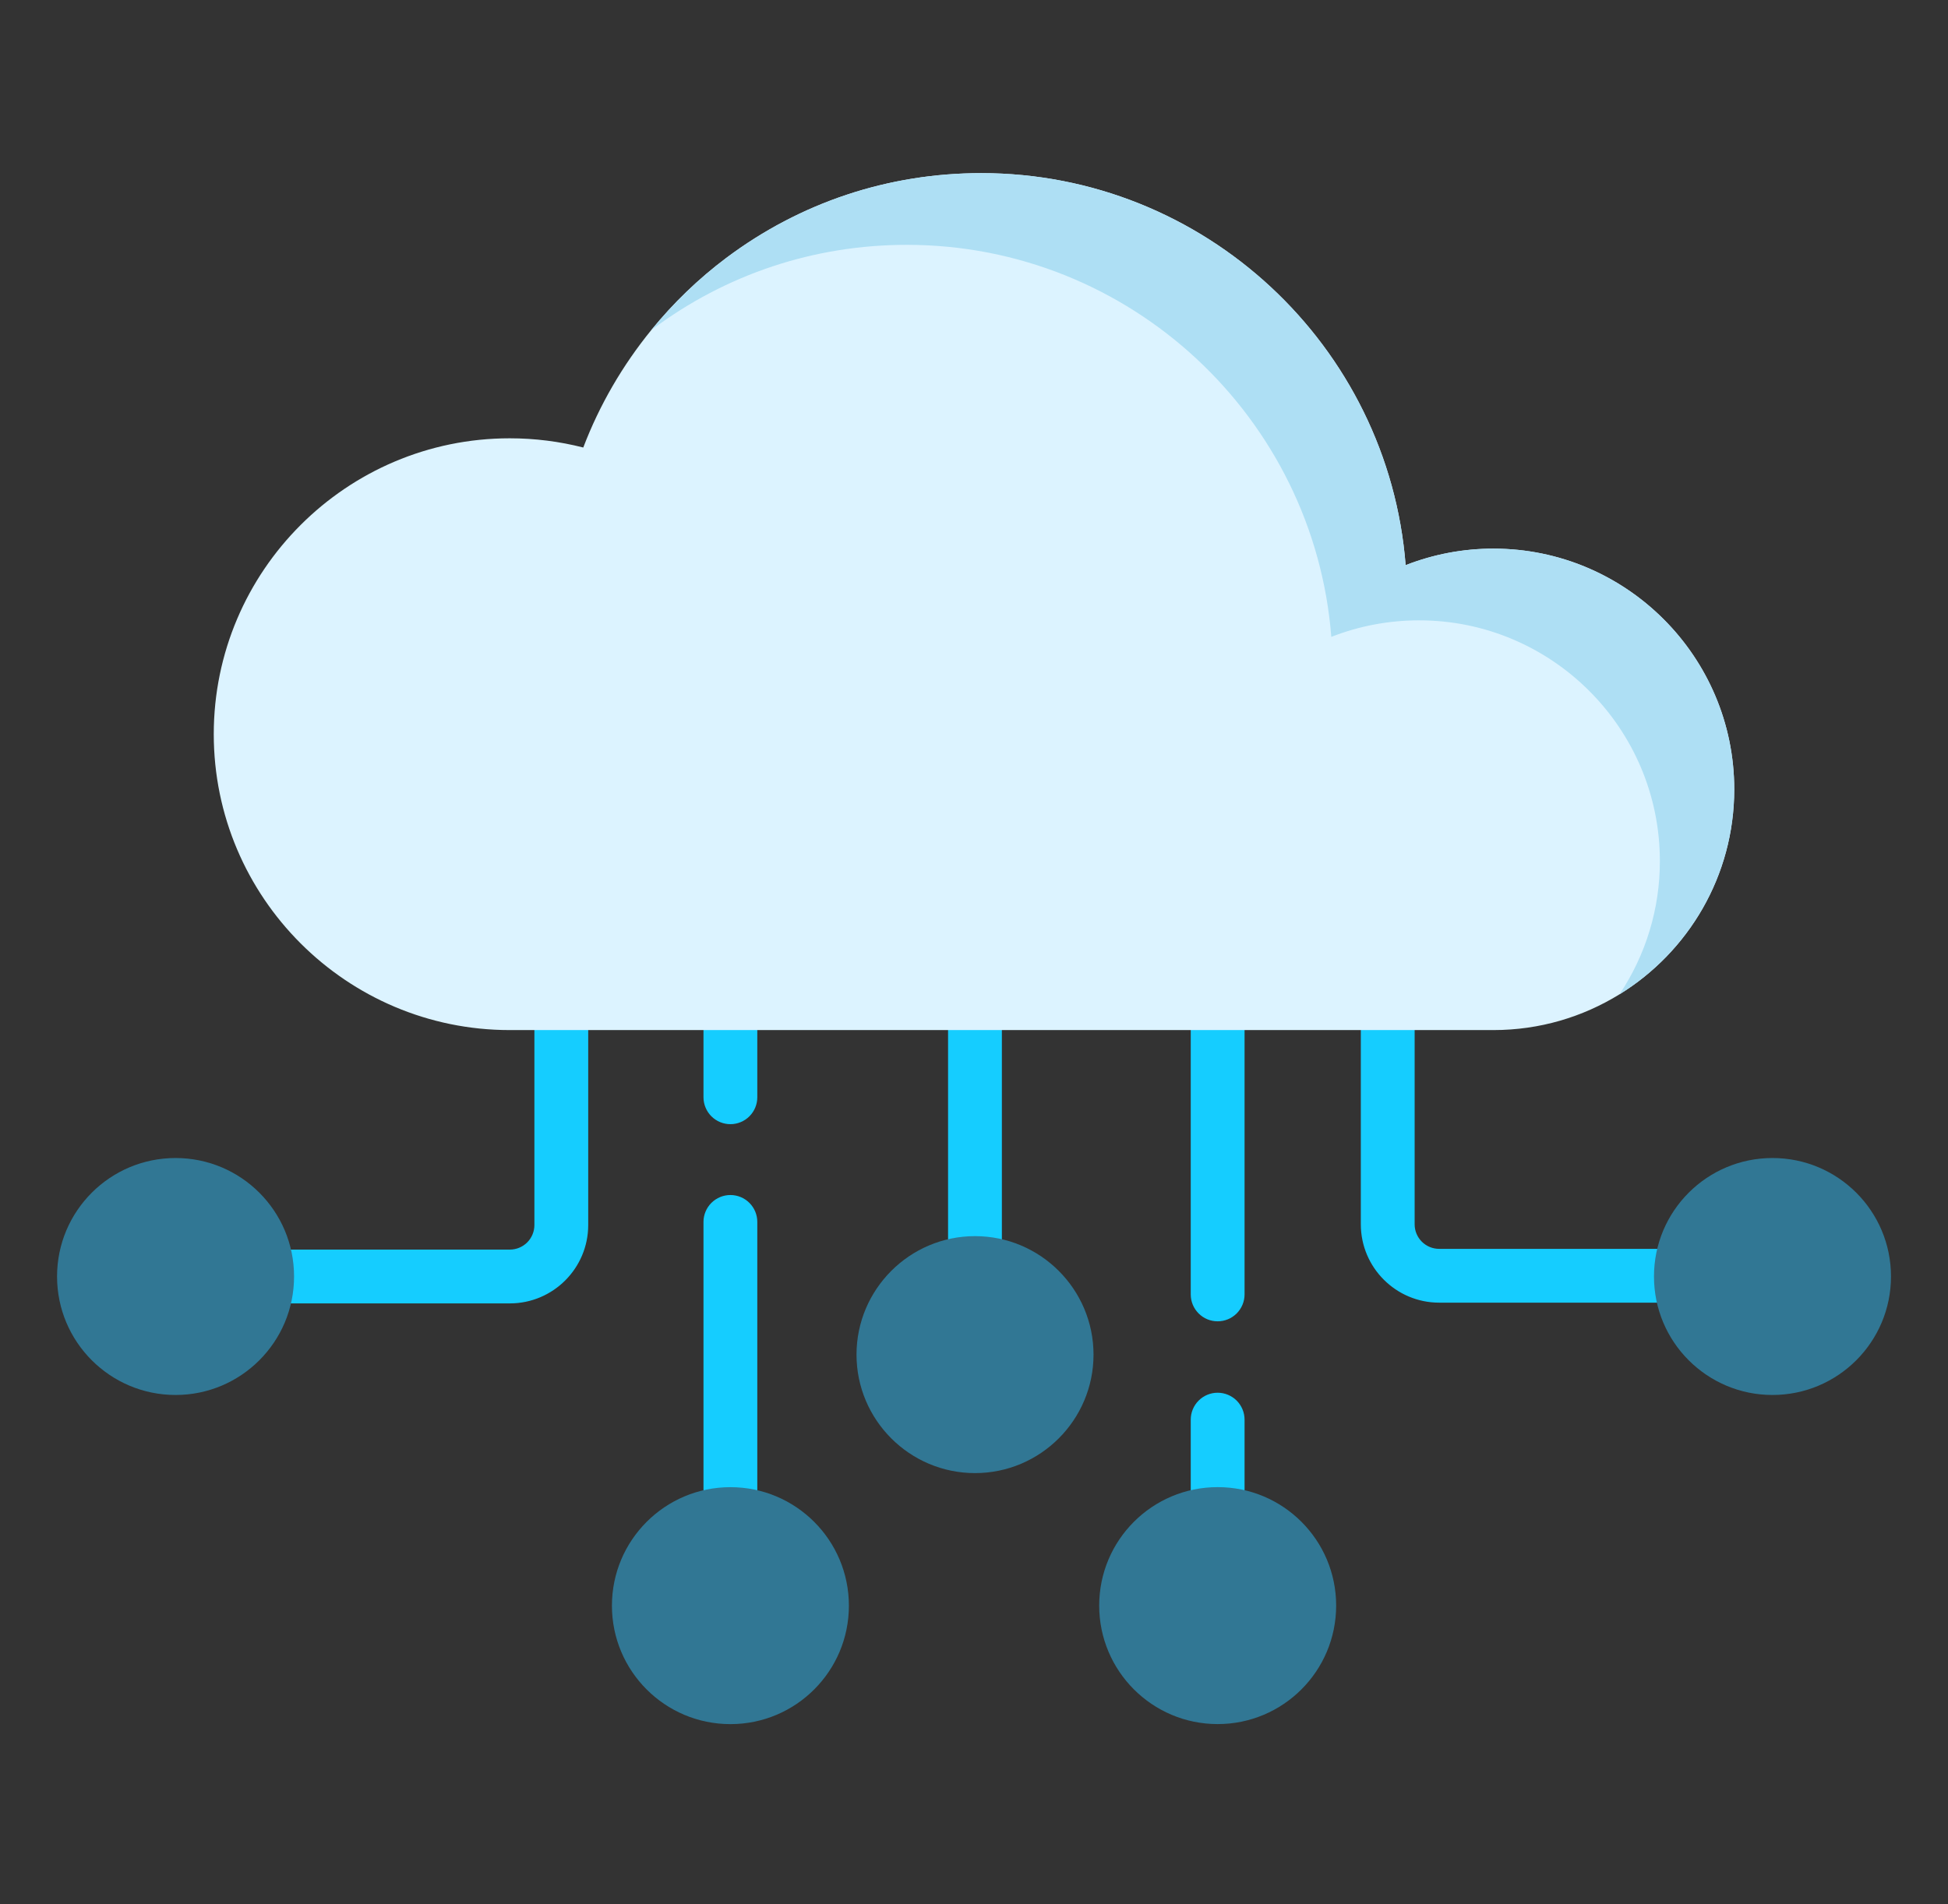 <svg width="45" height="44" viewBox="0 0 45 44" fill="none" xmlns="http://www.w3.org/2000/svg">
<rect x="0" y="0" width="45" height="44" fill="#333333" stroke="none"/>
<path d="M12.345 28.305C12.345 28.455 12.285 28.599 12.179 28.706C12.072 28.812 11.928 28.872 11.778 28.872H6.172V30.115H11.778C12.776 30.115 13.588 29.303 13.588 28.305V23.178H12.345L12.345 28.305ZM33.246 28.855C33.096 28.855 32.952 28.796 32.845 28.689C32.739 28.583 32.679 28.439 32.679 28.288V23.162H31.436V28.288C31.436 29.286 32.248 30.098 33.246 30.098H38.852V28.855H33.246ZM21.901 23.178H23.144V29.183H21.901V23.178ZM16.873 22.557C16.708 22.557 16.55 22.622 16.433 22.739C16.317 22.856 16.251 23.014 16.251 23.178V25.352C16.251 25.517 16.317 25.675 16.433 25.792C16.55 25.908 16.708 25.974 16.873 25.974C17.038 25.974 17.196 25.908 17.312 25.792C17.429 25.675 17.494 25.517 17.494 25.352V23.178C17.494 23.014 17.429 22.856 17.312 22.739C17.196 22.622 17.038 22.557 16.873 22.557ZM16.873 27.611C16.708 27.611 16.55 27.677 16.433 27.793C16.317 27.91 16.251 28.068 16.251 28.232V34.983C16.251 35.148 16.317 35.306 16.433 35.423C16.55 35.539 16.708 35.605 16.873 35.605C17.038 35.605 17.196 35.539 17.312 35.423C17.429 35.306 17.494 35.148 17.494 34.983V28.232C17.494 28.068 17.429 27.91 17.312 27.793C17.196 27.677 17.038 27.611 16.873 27.611ZM28.128 22.555C27.963 22.555 27.805 22.621 27.689 22.737C27.572 22.854 27.507 23.012 27.507 23.177V29.908C27.507 30.073 27.572 30.23 27.689 30.347C27.805 30.464 27.963 30.529 28.128 30.529C28.293 30.529 28.451 30.464 28.568 30.347C28.684 30.23 28.75 30.073 28.75 29.908V23.177C28.75 23.012 28.684 22.854 28.568 22.737C28.451 22.621 28.293 22.555 28.128 22.555ZM28.128 32.179C27.963 32.179 27.805 32.245 27.689 32.361C27.572 32.478 27.507 32.636 27.507 32.801V34.982C27.507 35.146 27.572 35.304 27.689 35.421C27.805 35.538 27.963 35.603 28.128 35.603C28.293 35.603 28.451 35.538 28.568 35.421C28.684 35.304 28.75 35.146 28.75 34.982V32.801C28.75 32.636 28.684 32.478 28.568 32.361C28.451 32.245 28.293 32.179 28.128 32.179Z" fill="#15CDFF"/>
<path d="M40.062 18.238C40.062 20.238 39 21.995 37.411 22.974C36.563 23.498 35.566 23.8 34.499 23.8H11.775C8.006 23.8 4.938 20.733 4.938 16.963C4.938 13.194 8.006 10.127 11.775 10.127C12.352 10.127 12.921 10.199 13.474 10.34C13.847 9.36 14.381 8.441 15.045 7.626C15.552 7.004 16.133 6.442 16.777 5.959C18.487 4.677 20.525 4 22.667 4C27.828 4 32.074 7.997 32.471 13.058C33.117 12.805 33.805 12.675 34.499 12.676C37.566 12.676 40.062 15.171 40.062 18.238Z" fill="#DCF3FF"/>
<path d="M40.062 18.238C40.062 20.238 39.001 21.995 37.411 22.974C38.021 22.063 38.346 20.991 38.344 19.895C38.344 16.828 35.849 14.333 32.782 14.333C32.083 14.333 31.396 14.463 30.754 14.715C30.357 9.654 26.111 5.657 20.95 5.657C18.808 5.657 16.77 6.334 15.06 7.616C15.055 7.619 15.051 7.623 15.046 7.626C15.552 7.004 16.134 6.442 16.778 5.959C18.488 4.677 20.525 4 22.668 4C27.829 4 32.075 7.997 32.471 13.058C33.118 12.805 33.806 12.675 34.5 12.676C37.566 12.676 40.062 15.171 40.062 18.238Z" fill="#AEDFF4"/>
<path d="M4.056 32.231C5.567 32.231 6.793 31.005 6.793 29.493C6.793 27.981 5.567 26.756 4.056 26.756C2.544 26.756 1.318 27.981 1.318 29.493C1.318 31.005 2.544 32.231 4.056 32.231Z" fill="#317794"/>
<path d="M40.945 32.231C42.457 32.231 43.683 31.005 43.683 29.493C43.683 27.981 42.457 26.756 40.945 26.756C39.434 26.756 38.208 27.981 38.208 29.493C38.208 31.005 39.434 32.231 40.945 32.231Z" fill="#317794"/>
<path d="M22.523 28.561C21.014 28.561 19.786 29.79 19.786 31.299C19.786 32.808 21.014 34.036 22.523 34.036C24.033 34.036 25.261 32.808 25.261 31.299C25.261 29.79 24.033 28.561 22.523 28.561Z" fill="#317794"/>
<path d="M16.873 39.836C18.385 39.836 19.61 38.611 19.61 37.099C19.61 35.587 18.385 34.361 16.873 34.361C15.361 34.361 14.136 35.587 14.136 37.099C14.136 38.611 15.361 39.836 16.873 39.836Z" fill="#317794"/>
<path d="M28.129 39.835C29.641 39.835 30.866 38.609 30.866 37.097C30.866 35.585 29.641 34.36 28.129 34.36C26.617 34.36 25.392 35.585 25.392 37.097C25.392 38.609 26.617 39.835 28.129 39.835Z" fill="#317794"/>
</svg>
